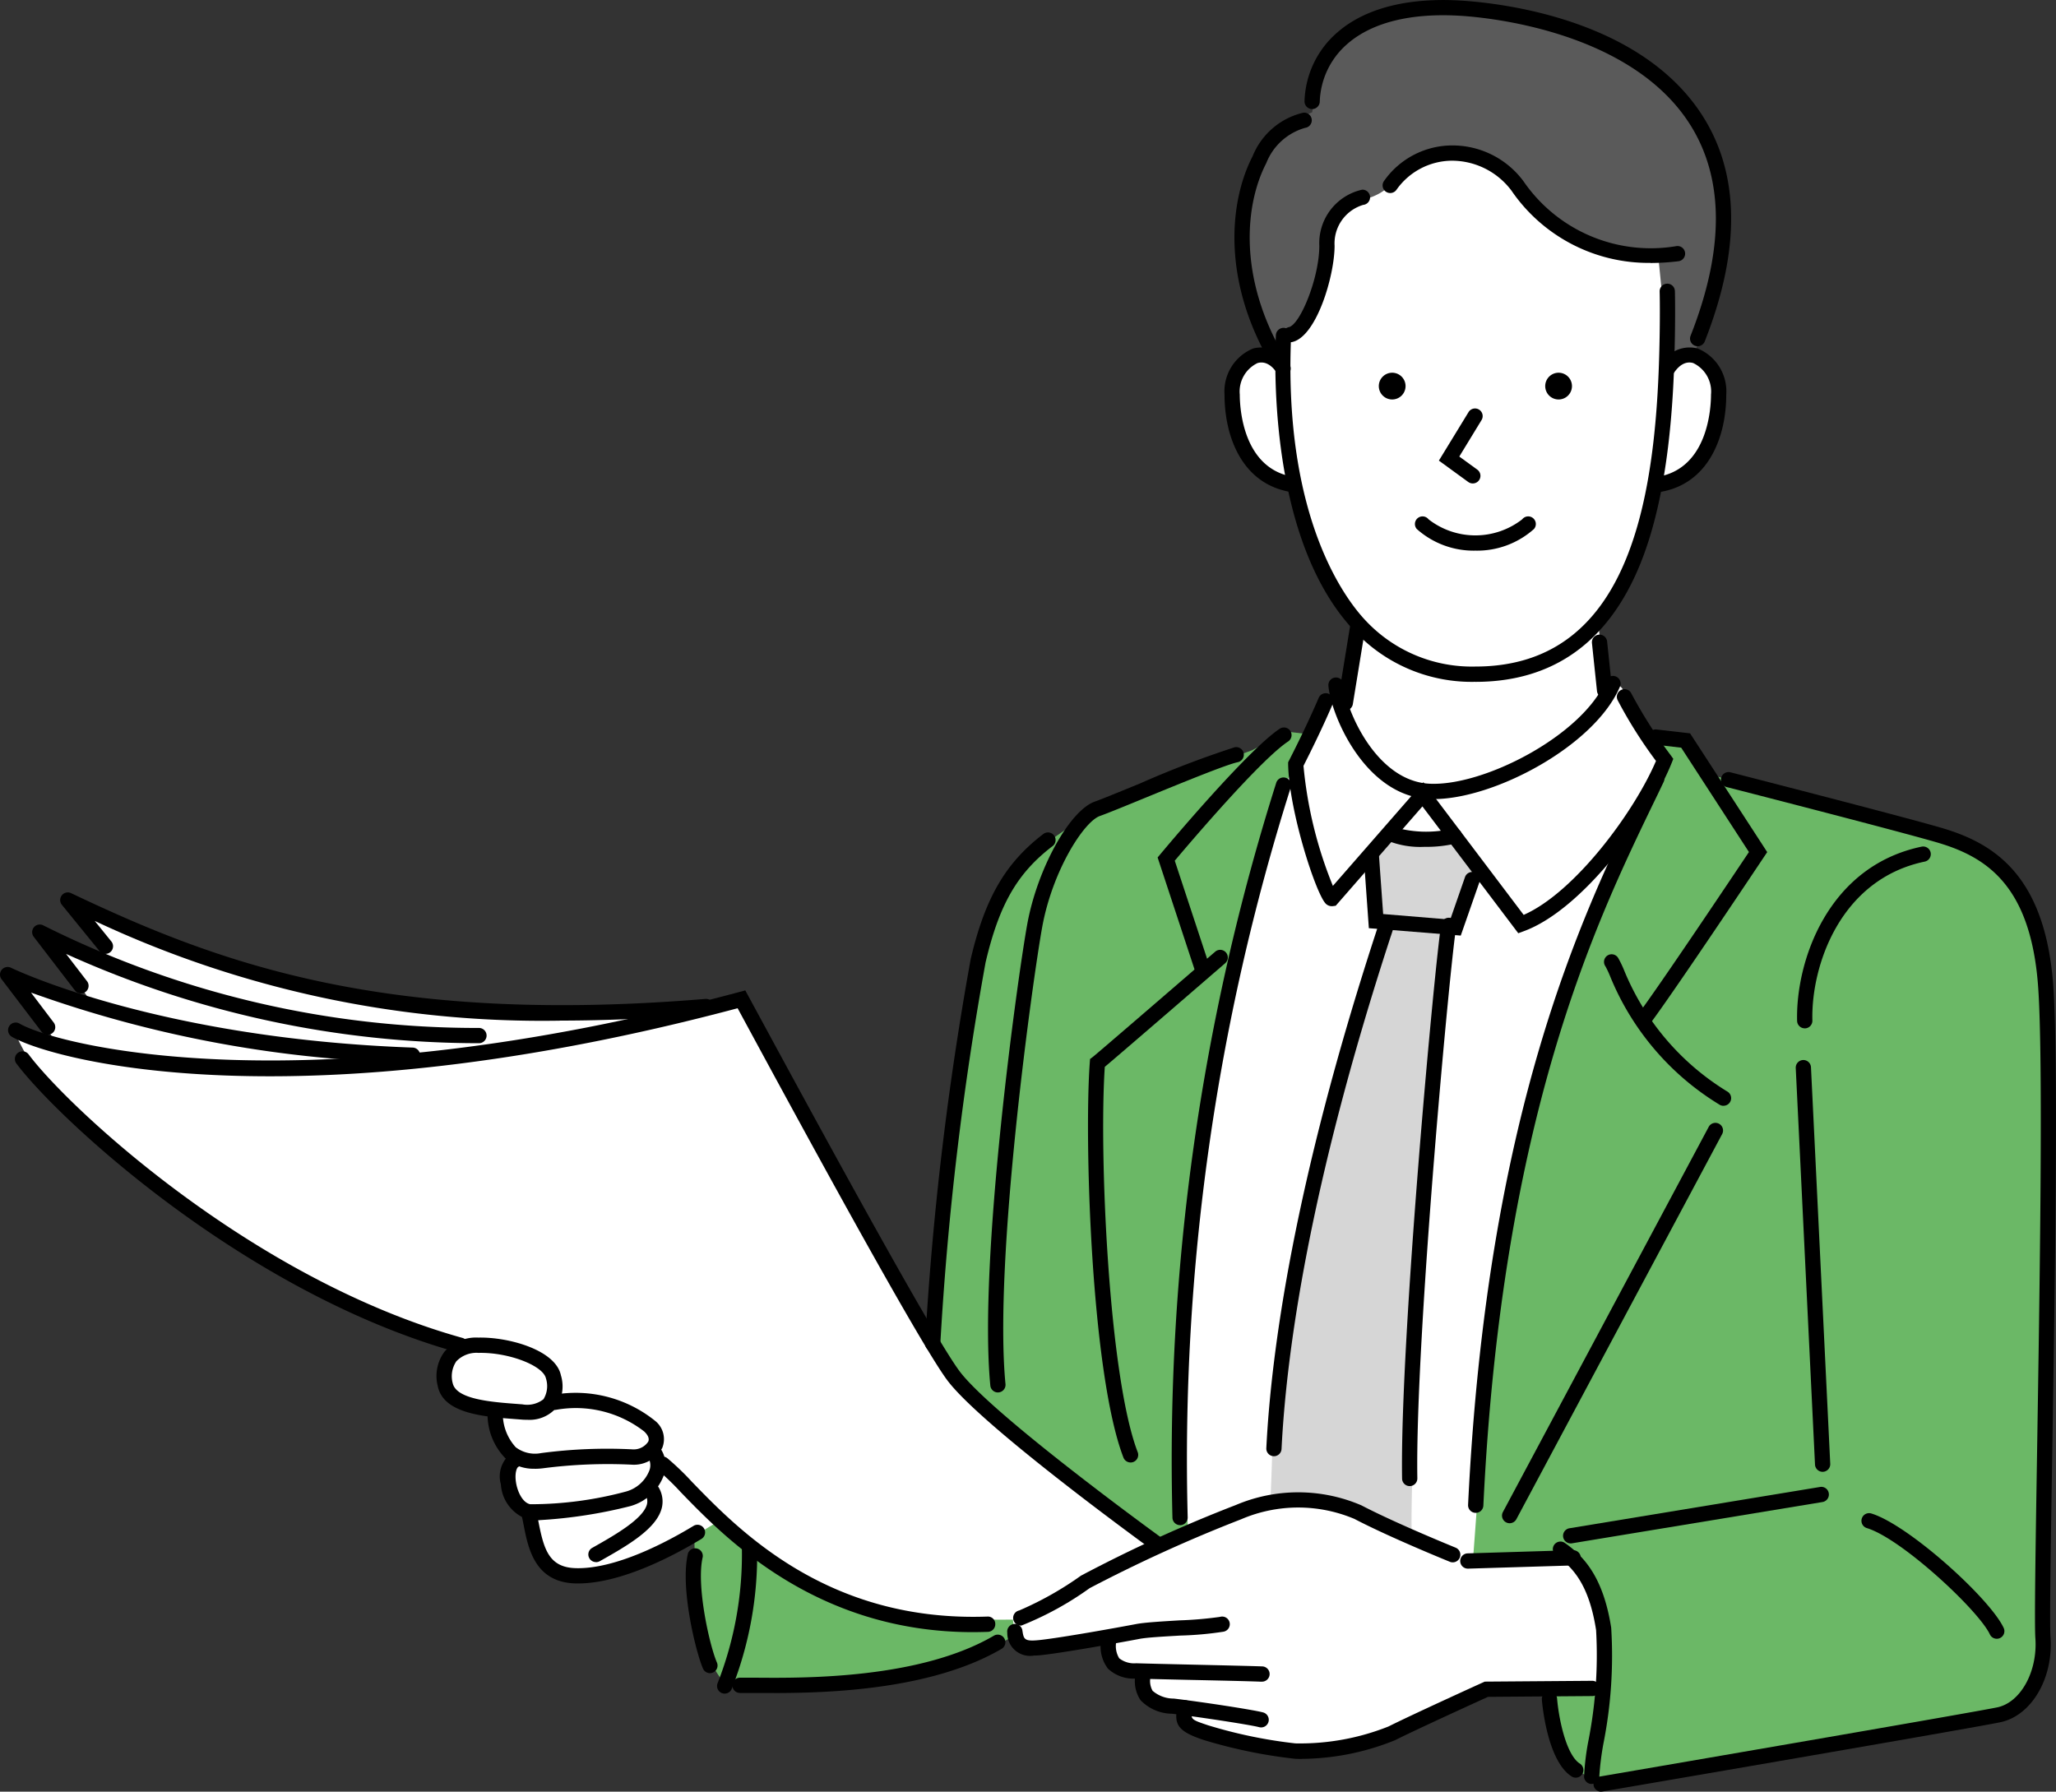 <svg xmlns="http://www.w3.org/2000/svg" xmlns:xlink="http://www.w3.org/1999/xlink" width="111.309" height="97" viewBox="0 0 111.309 97">
  <rect x="0" y="0" width="111.309" height="97" fill="#333333" stroke="none"/>
  <defs>
    <clipPath id="clip-path">
      <rect id="長方形_282" data-name="長方形 282" width="111.309" height="97" fill="none"/>
    </clipPath>
  </defs>
  <g id="グループ_865" data-name="グループ 865" clip-path="url(#clip-path)">
    <path id="パス_1256" data-name="パス 1256" d="M88.025,100.885l-6.309.207s-5.147,2.242-5.935,2.657a19.016,19.016,0,0,1-5,.832c-1.559.09-4.285-1.228-4.945-1.5a1.309,1.309,0,0,1-.749-.989,7.271,7.271,0,0,1-1.528-.48c-.6-.3-.629-1.318-.629-1.318s-1.139-.09-1.468-.659a3.124,3.124,0,0,1-.36-1.259l-3.476.479s-1.229-.03-1.468-.419a4.64,4.64,0,0,0-.929-.9s-6.832-.15-9.2-1.528-6.053-3.776-6.113-3.686-1.259.479-2.038.809-4.315,2.038-5.813,1.528-1.738-1.049-1.978-1.678a7.221,7.221,0,0,1-.329-1.528,1.6,1.6,0,0,1-.929-1.2,4.912,4.912,0,0,1,.12-1.858A3.088,3.088,0,0,1,27.9,86.751c-.12-.9-.15-1.019-.15-1.019s-1.858.18-2.308-.57a2.308,2.308,0,0,1-.21-1.768,3.972,3.972,0,0,1,.539-1.049s-7.072-2.517-9.35-3.985S4.676,72.038,1.829,65.385a18.712,18.712,0,0,1,2.458.959S2.069,62.868,1.86,62.688s4.435,1.558,4.435,1.558L3.658,60.53l3.656,1.589L5.246,58.7s7.641,3.147,9.139,3.686S24.6,64.066,27.151,64.336a90.825,90.825,0,0,0,9.529-.03,41.443,41.443,0,0,0,4.645-.6l5.783,11.027s4.015,6.743,4.435,7.372S71.666,49.415,71.89,49.095a11.633,11.633,0,0,1,1.5-2.113,2.6,2.6,0,0,0,.672-.608l.512-2.945a15.15,15.15,0,0,1-3.393-7.617c-1.312.1-3.04-1.92-3.328-3.456s.192-3.2.864-3.457a6.747,6.747,0,0,1,1.76-.288s.128-6.241,2.048-8.769,6.817-4.033,10.721-3.3,8.386,4.641,8.578,7.393.128,5.121.128,5.121,1.5-.48,1.952.864.032,3.937-.7,4.609a10.374,10.374,0,0,1-2.5,1.344,20.017,20.017,0,0,1-1.376,4.609c-.8,1.408-1.729,2.785-1.729,2.785l.32,3.232s.832-.032,1.057.512,2.656,4.065,2.656,4.065Z" transform="translate(-1.074 -9.601)" fill="#fff"/>
    <path id="パス_1257" data-name="パス 1257" d="M193.118,140.778s.521-6.889.579-8.394,2.084-14.357,2.721-16.9,4.052-11.057,5.037-13.315,2.026-4.4,2.026-4.4l-.463-1.332,1.505.058,1.331,2.026s6.657,1.794,7.236,1.968,6.773,1.679,7.989,2.489a7.725,7.725,0,0,1,2.605,5.152c.231,2.142.521,13.6.521,15.225s-.463,17.6-.463,19.972.81,5.268-1.968,6.136-21.941,3.532-21.941,3.532a2.639,2.639,0,0,1-1.737-1.563,16.024,16.024,0,0,1-.868-3.358l2.837-.174a12.786,12.786,0,0,0,0-3.415,26.85,26.85,0,0,0-1.91-3.763Z" transform="translate(-113.352 -56.603)" fill="#6bb866"/>
    <path id="パス_1258" data-name="パス 1258" d="M122.151,128.545s1.44-14.547,1.632-15.987,1.536-7.73,2.593-8.93a21.654,21.654,0,0,1,5.473-3.841c1.44-.624,7.634-2.881,7.634-2.881l1.872-1.008,1.248.144s-2.016,4.129-2.353,4.945-2.208,10.178-2.688,13.059-2.016,12.53-1.968,15.987.432,9.122.432,9.122l-1.777.672s-10.322-6.337-12.1-11.282" transform="translate(-71.698 -56.288)" fill="#6bb866"/>
    <path id="パス_1259" data-name="パス 1259" d="M91.01,200.232l1.255-.764,1.965,1.474s3.657,2.783,6.44,3.329a48.783,48.783,0,0,0,7.586.491l.109.874-2.4,1.2A52.849,52.849,0,0,1,98,208.31a39.242,39.242,0,0,1-5.458-.218,6.07,6.07,0,0,1-1.092-2.347,37.484,37.484,0,0,1-.437-5.512" transform="translate(-53.419 -117.079)" fill="#6bb866"/>
    <path id="パス_1260" data-name="パス 1260" d="M164.575,19.575c-.989-.989-1.8-5.439-1.573-7.462s2.113-4.675,3.686-5.259c.494-2.607,2.023-5.124,5.3-5.484s8.766.989,10.788,1.8,5.169,4.585,5.709,5.754a13.526,13.526,0,0,1,.225,6.608c-.539,1.573-1.3,4.405-1.3,4.405l-1.438.18-.539-5.439s-4.765-.18-6.608-2.7-4.18-3.011-4.99-2.877a6.08,6.08,0,0,0-2.7,1.484,3.043,3.043,0,0,1-1.708.989,2.238,2.238,0,0,0-1.663,2.023c-.18,1.214-.4,4.09-1.484,4.675A1.875,1.875,0,0,0,165.2,19.8Z" transform="translate(-95.653 -0.769)" fill="#5a5a5a"/>
    <path id="パス_1261" data-name="パス 1261" d="M172.109,113.754l.069-3.432.971-.8s1.767.035,2.322.035a4.994,4.994,0,0,1,1.283.242l.936,1.7-1.109,3.085-.554.1s-1.352,13.1-1.352,15.112-.624,15.216-.52,17.573a20.846,20.846,0,0,0-4.852-1.733,18.833,18.833,0,0,0-2.808.208s.139-3.4.139-4.263,1.352-9.22,1.8-11.473,3.709-13.9,3.916-14.488.485-1.387.485-1.387Z" transform="translate(-97.725 -64.287)" fill="#d6d6d6"/>
    <path id="パス_1262" data-name="パス 1262" d="M164.206,53.359a.4.4,0,0,1-.062,0c-2.685-.409-3.641-2.995-3.641-5.278a2.51,2.51,0,0,1,1.548-2.5,1.744,1.744,0,0,1,1.972.863.413.413,0,0,1-.687.458c-.3-.455-.672-.643-1.045-.532a1.707,1.707,0,0,0-.962,1.706c0,.67.142,4.035,2.939,4.461a.413.413,0,0,1-.062.822" transform="translate(-94.209 -26.714)"/>
    <path id="パス_1263" data-name="パス 1263" d="M182.174,49.578a.724.724,0,1,1-.724-.724.724.724,0,0,1,.724.724" transform="translate(-106.079 -28.675)"/>
    <path id="パス_1264" data-name="パス 1264" d="M168.554,33.121a.413.413,0,0,1-.087-.817c.612-.133,1.651-2.66,1.651-4.409a2.964,2.964,0,0,1,2.321-3.033.413.413,0,0,1,.052.824,2.175,2.175,0,0,0-1.546,2.209c0,1.614-.972,4.927-2.3,5.216a.4.4,0,0,1-.088.01" transform="translate(-98.692 -14.593)"/>
    <path id="パス_1265" data-name="パス 1265" d="M177.991,58.738a8.68,8.68,0,0,1-6.513-2.717c-4.425-4.622-4.4-13.455-4.289-16.052a.419.419,0,0,1,.43-.395.413.413,0,0,1,.395.43c-.432,9.945,3,14.336,4.06,15.445a7.883,7.883,0,0,0,5.916,2.462c8.592,0,9.845-9.583,9.976-17.931.025-1.538,0-2.363,0-2.371a.413.413,0,0,1,.826-.025c0,.034.025.85,0,2.409-.055,3.47-.31,8.529-1.89,12.4-1.72,4.212-4.719,6.347-8.913,6.347" transform="translate(-98.115 -21.825)"/>
    <path id="パス_1266" data-name="パス 1266" d="M216.714,53.359a.413.413,0,0,1-.062-.822c2.8-.426,2.939-3.791,2.939-4.461a1.707,1.707,0,0,0-.962-1.706c-.371-.112-.742.077-1.045.532a.413.413,0,0,1-.687-.458,1.743,1.743,0,0,1,1.972-.863,2.51,2.51,0,0,1,1.548,2.5c0,2.283-.957,4.869-3.641,5.278a.4.4,0,0,1-.062,0" transform="translate(-126.96 -26.714)"/>
    <path id="パス_1267" data-name="パス 1267" d="M202.537,49.578a.724.724,0,1,0,.724-.724.724.724,0,0,0-.724.724" transform="translate(-118.881 -28.675)"/>
    <path id="パス_1268" data-name="パス 1268" d="M188.742,69.549a4.619,4.619,0,0,1-3.173-1.172.413.413,0,1,1,.639-.523,4.128,4.128,0,0,0,5.068,0,.413.413,0,1,1,.639.523,4.619,4.619,0,0,1-3.173,1.172" transform="translate(-108.867 -39.738)"/>
    <path id="パス_1269" data-name="パス 1269" d="M190.43,57.607a.411.411,0,0,1-.242-.079l-1.59-1.157,1.6-2.617a.413.413,0,1,1,.705.43l-1.2,1.967.974.708a.413.413,0,0,1-.243.748" transform="translate(-110.699 -31.434)"/>
    <path id="パス_1270" data-name="パス 1270" d="M195.724,25.414A8.993,8.993,0,0,1,188.2,21.5a4.035,4.035,0,0,0-3.249-1.619,3.7,3.7,0,0,0-2.973,1.571.413.413,0,1,1-.672-.48,4.519,4.519,0,0,1,3.631-1.917,4.785,4.785,0,0,1,3.918,1.943,8.359,8.359,0,0,0,8.285,3.506.413.413,0,1,1,.1.82,12.637,12.637,0,0,1-1.511.095" transform="translate(-106.372 -11.181)"/>
    <path id="パス_1271" data-name="パス 1271" d="M163.869,28.1a.414.414,0,0,1-.363-.216c-2.377-4.376-1.93-8.433-.719-10.77a3.92,3.92,0,0,1,2.737-2.349.413.413,0,0,1,.1.82,3.2,3.2,0,0,0-2.1,1.909c-1.114,2.149-1.511,5.9.712,10a.413.413,0,0,1-.363.61" transform="translate(-94.969 -8.663)"/>
    <path id="パス_1272" data-name="パス 1272" d="M192.27,18.744a.406.406,0,0,1-.151-.029.413.413,0,0,1-.233-.536c1.82-4.62,1.826-8.443.019-11.363-2.963-4.786-9.961-5.747-12.036-5.928-2.9-.253-5.173.266-6.576,1.5a4.311,4.311,0,0,0-1.482,3.131.413.413,0,0,1-.825-.035,5.118,5.118,0,0,1,1.762-3.717c1.576-1.385,4.062-1.974,7.192-1.7,2.783.242,9.588,1.343,12.666,6.316,1.953,3.154,1.969,7.225.048,12.1a.414.414,0,0,1-.385.262" transform="translate(-100.361 0)"/>
    <path id="パス_1273" data-name="パス 1273" d="M175.746,86a.413.413,0,0,1-.408-.48l.684-4.193a.413.413,0,0,1,.816.133l-.684,4.193a.414.414,0,0,1-.407.347" transform="translate(-102.913 -47.532)"/>
    <path id="パス_1274" data-name="パス 1274" d="M209.341,86.613a.413.413,0,0,1-.41-.37l-.273-2.6a.413.413,0,0,1,.367-.454.417.417,0,0,1,.454.368l.273,2.6a.413.413,0,0,1-.368.454l-.043,0" transform="translate(-122.472 -48.829)"/>
    <path id="パス_1275" data-name="パス 1275" d="M179.82,95.263q-.152,0-.3-.008c-3.4-.194-5.24-4.453-5.4-6.115a.413.413,0,1,1,.822-.08c.137,1.414,1.767,5.206,4.626,5.37,2.936.164,8.317-2.613,9.576-5.583a.413.413,0,0,1,.761.323c-1.356,3.2-6.79,6.093-10.086,6.093" transform="translate(-102.201 -52.002)"/>
    <path id="パス_1276" data-name="パス 1276" d="M181.3,103.553l-5.189-6.866-4.693,5.378-.153.021a.463.463,0,0,1-.367-.114c-.523-.449-2.014-5.02-2.057-7.575l0-.1.047-.091c1.046-2.046,1.6-3.388,1.61-3.4a.413.413,0,0,1,.763.316c-.023.054-.559,1.344-1.589,3.368a22.718,22.718,0,0,0,1.592,6.5l4.9-5.612,5.428,7.182c2.776-1.218,5.992-5.585,7.164-8.334a24.54,24.54,0,0,1-2.081-3.3.413.413,0,0,1,.751-.345,25.564,25.564,0,0,0,2.136,3.348l.131.184-.083.209c-1.214,3.033-4.85,7.97-8.014,9.122Z" transform="translate(-99.103 -53.029)"/>
    <path id="パス_1277" data-name="パス 1277" d="M192.838,141.239h-.02a.413.413,0,0,1-.393-.432c1.02-21.2,6.163-31.865,9.236-38.239q.316-.656.6-1.242a.413.413,0,1,1,.746.354q-.279.59-.6,1.247c-3.046,6.318-8.144,16.892-9.155,37.92a.413.413,0,0,1-.412.393" transform="translate(-112.945 -59.335)"/>
    <path id="パス_1278" data-name="パス 1278" d="M214.924,111.694a.413.413,0,0,1-.33-.661c1.156-1.542,5.168-7.539,6-8.783L216.926,96.6l-1.425-.164a.413.413,0,0,1,.094-.821l1.812.209,4.176,6.43-.151.226c-.2.3-4.878,7.313-6.177,9.046a.412.412,0,0,1-.331.165" transform="translate(-125.909 -56.122)"/>
    <path id="パス_1279" data-name="パス 1279" d="M216.742,133.33a.415.415,0,0,1-.229-.069,14.572,14.572,0,0,1-5.893-6.9,5.435,5.435,0,0,0-.268-.577.413.413,0,1,1,.7-.433,5.778,5.778,0,0,1,.325.685,13.807,13.807,0,0,0,5.592,6.534.413.413,0,0,1-.23.757" transform="translate(-123.432 -73.462)"/>
    <path id="パス_1280" data-name="パス 1280" d="M197.288,168.845a.413.413,0,0,1-.364-.608l11.144-20.856a.413.413,0,0,1,.728.39l-11.144,20.856a.414.414,0,0,1-.365.218" transform="translate(-115.558 -86.379)"/>
    <path id="パス_1281" data-name="パス 1281" d="M183.6,109.434a4.734,4.734,0,0,1-1.977-.324.413.413,0,1,1,.391-.727,6.185,6.185,0,0,0,3.091.067.413.413,0,0,1,.233.793,6.874,6.874,0,0,1-1.738.191" transform="translate(-106.48 -63.587)"/>
    <path id="パス_1282" data-name="パス 1282" d="M184,115.946l-4.976-.4-.275-3.857a.413.413,0,1,1,.824-.059l.225,3.15,3.631.3.8-2.3a.413.413,0,0,1,.781.271Z" transform="translate(-104.916 -65.295)"/>
    <path id="パス_1283" data-name="パス 1283" d="M166.4,149.353h-.021a.413.413,0,0,1-.392-.433c.26-5.229,1.5-14.308,5.918-27.864.1-.3.168-.515.2-.623a.413.413,0,0,1,.791.238c-.034.112-.1.33-.207.642-4.391,13.469-5.621,22.47-5.878,27.649a.413.413,0,0,1-.412.392" transform="translate(-97.43 -70.516)"/>
    <path id="パス_1284" data-name="パス 1284" d="M184.181,151.061a.413.413,0,0,1-.413-.406c-.126-7.6,1.842-28.618,2.125-30.033a.413.413,0,1,1,.81.162c-.281,1.406-2.235,22.29-2.109,29.857a.414.414,0,0,1-.406.42Z" transform="translate(-107.861 -70.605)"/>
    <path id="パス_1285" data-name="パス 1285" d="M209.274,156.407a.413.413,0,0,1-.069-.82c.2-.035,20.128-3.453,21.521-3.747,1.263-.266,2.187-1.944,2.059-3.741-.056-.783.01-4.9.093-10.11.143-8.968.339-21.25.057-25.152-.4-5.594-2.891-7.071-5.518-7.834-2.278-.662-11.229-2.956-11.319-2.979a.413.413,0,1,1,.2-.8c.09.023,9.054,2.32,11.345,2.985,2.774.805,5.669,2.453,6.111,8.567.285,3.939.089,16.242-.054,25.225-.083,5.191-.148,9.291-.095,10.037.16,2.231-1.032,4.255-2.712,4.608-1.408.3-20.729,3.612-21.551,3.752a.406.406,0,0,1-.07.006" transform="translate(-122.593 -59.407)"/>
    <path id="パス_1286" data-name="パス 1286" d="M205.281,197.949a.413.413,0,0,1-.067-.82l13.568-2.236a.408.408,0,0,1,.475.34.413.413,0,0,1-.34.475l-13.568,2.236a.383.383,0,0,1-.068.006" transform="translate(-120.249 -114.39)"/>
    <path id="パス_1287" data-name="パス 1287" d="M236.827,161.23a.413.413,0,0,1-.412-.393l-1.043-21.471a.413.413,0,0,1,.825-.04l1.043,21.47a.413.413,0,0,1-.392.433h-.021" transform="translate(-138.153 -81.548)"/>
    <path id="パス_1288" data-name="パス 1288" d="M235.961,120.8a.414.414,0,0,1-.413-.4c-.082-3.209,1.644-8.37,6.74-9.436a.413.413,0,0,1,.169.809c-4.6.962-6.158,5.673-6.082,8.606a.414.414,0,0,1-.4.423Z" transform="translate(-138.255 -65.127)"/>
    <path id="パス_1289" data-name="パス 1289" d="M251.314,205.136a.414.414,0,0,1-.374-.237c-.609-1.3-4.776-5.182-6.659-5.755a.413.413,0,0,1,.24-.791c2,.608,6.408,4.581,7.166,6.194a.413.413,0,0,1-.373.589" transform="translate(-143.211 -116.415)"/>
    <path id="パス_1290" data-name="パス 1290" d="M205.649,215.2a.413.413,0,0,1-.412-.392,13.483,13.483,0,0,1,.226-1.9,23.929,23.929,0,0,0,.425-6.039c-.385-2.477-1.264-3.4-2.159-4.038a.413.413,0,1,1,.477-.674c.992.7,2.065,1.8,2.5,4.586a24.411,24.411,0,0,1-.425,6.291,15.3,15.3,0,0,0-.217,1.728.413.413,0,0,1-.392.433h-.021" transform="translate(-119.478 -118.617)"/>
    <path id="パス_1291" data-name="パス 1291" d="M203.929,226.376a.415.415,0,0,1-.221-.064c-1.3-.827-1.585-3.814-1.613-4.152a.413.413,0,0,1,.377-.446.408.408,0,0,1,.446.377c.1,1.162.505,3.06,1.233,3.523a.413.413,0,0,1-.222.762" transform="translate(-118.62 -130.135)"/>
    <path id="パス_1292" data-name="パス 1292" d="M191.823,204.185a.413.413,0,0,1-.012-.826l5.688-.173h.013a.413.413,0,0,1,.012.826l-5.688.173Z" transform="translate(-112.35 -119.261)"/>
    <path id="パス_1293" data-name="パス 1293" d="M133.166,202.817A.413.413,0,0,1,133.1,202a17.924,17.924,0,0,0,3.343-1.884,77.717,77.717,0,0,1,8.387-3.826,8.64,8.64,0,0,1,6.8.021c1.871.978,5.056,2.271,5.087,2.285a.413.413,0,1,1-.311.765c-.132-.054-3.253-1.321-5.159-2.318a7.818,7.818,0,0,0-6.135.021,80.152,80.152,0,0,0-8.2,3.729,17.23,17.23,0,0,1-3.691,2.023.408.408,0,0,1-.063,0" transform="translate(-77.921 -114.811)"/>
    <path id="パス_1294" data-name="パス 1294" d="M133.445,214.017a1.232,1.232,0,0,1-1.423-1.24.413.413,0,1,1,.817-.126c.074.482.095.611.937.521,1.19-.127,4.243-.678,5.22-.864.471-.09,1.381-.142,2.345-.2a20.434,20.434,0,0,0,2.191-.188.413.413,0,1,1,.2.8,18.321,18.321,0,0,1-2.344.211c-.895.052-1.819.1-2.238.185-.986.188-4.071.743-5.287.873a3.893,3.893,0,0,1-.419.024" transform="translate(-77.489 -124.383)"/>
    <path id="パス_1295" data-name="パス 1295" d="M153.012,216.723h-.019c-.557-.025-2.288-.065-3.962-.1-1.156-.026-2.257-.052-2.848-.07a2.024,2.024,0,0,1-1.5-.535,1.964,1.964,0,0,1-.378-1.506.409.409,0,0,1,.434-.391.414.414,0,0,1,.391.435,1.263,1.263,0,0,0,.161.9,1.312,1.312,0,0,0,.915.268c.59.018,1.688.044,2.842.07,1.679.039,3.415.078,3.981.1a.413.413,0,0,1-.019.826" transform="translate(-84.697 -125.677)"/>
    <path id="パス_1296" data-name="パス 1296" d="M155.59,221.79a.412.412,0,0,1-.109-.014c-.446-.122-3.267-.556-4.716-.727a2.382,2.382,0,0,1-1.7-.734,1.845,1.845,0,0,1-.265-1.425.413.413,0,1,1,.819.111,1.071,1.071,0,0,0,.1.808,1.744,1.744,0,0,0,1.146.42c1.414.166,4.305.605,4.836.75a.413.413,0,0,1-.108.812" transform="translate(-87.318 -128.27)"/>
    <path id="パス_1297" data-name="パス 1297" d="M160.983,224.545c-.157,0-.3,0-.425-.014a27.093,27.093,0,0,1-4.919-1.019c-1.415-.473-1.586-.848-1.405-1.81a.418.418,0,0,1,.483-.332.412.412,0,0,1,.33.48v0c-.1.554-.1.554.854.874a26.036,26.036,0,0,0,4.721.979,12.942,12.942,0,0,0,5.037-.913c1.381-.69,5.1-2.378,5.138-2.395l.08-.036,5.819-.044h0a.413.413,0,0,1,0,.826l-5.644.043c-.549.25-3.775,1.718-5.03,2.345a13.641,13.641,0,0,1-5.044,1.012" transform="translate(-90.494 -129.318)"/>
    <path id="パス_1298" data-name="パス 1298" d="M63.3,160.217a.411.411,0,0,1-.242-.078c-.381-.276-9.355-6.787-11.165-9.243-1.641-2.226-8.35-14.61-10.875-19.272l-.458-.845c-23.863,6.35-37.057,2.84-39.291,1.545a.413.413,0,1,1,.414-.715c2.049,1.188,15.425,4.617,38.978-1.712l.314-.084.769,1.418c2.278,4.2,9.207,17,10.814,19.176,1.734,2.354,10.891,9,10.984,9.064a.413.413,0,0,1-.242.748" transform="translate(-0.626 -76.194)"/>
    <path id="パス_1299" data-name="パス 1299" d="M154.04,142.393a.413.413,0,0,1-.413-.4,121.481,121.481,0,0,1,5.619-39.792.413.413,0,1,1,.78.271,120.583,120.583,0,0,0-5.574,39.5.413.413,0,0,1-.4.423Z" transform="translate(-90.152 -59.823)"/>
    <path id="パス_1300" data-name="パス 1300" d="M154.192,108.939a.414.414,0,0,1-.392-.284l-2.067-6.269.147-.176c.192-.23,4.714-5.646,6.475-6.8a.413.413,0,0,1,.452.691c-1.49.974-5.344,5.509-6.146,6.46l1.923,5.833a.413.413,0,0,1-.392.542" transform="translate(-89.061 -55.964)"/>
    <path id="パス_1301" data-name="パス 1301" d="M144.913,152.245a.414.414,0,0,1-.386-.265c-1.752-4.555-2.13-17.252-1.822-21.392l.014-.187.15-.112c.21-.161,4.079-3.5,6.628-5.7a.413.413,0,0,1,.54.625c-.605.523-5.559,4.805-6.52,5.612-.317,4.721.214,16.783,1.781,20.859a.412.412,0,0,1-.385.561" transform="translate(-83.705 -73.068)"/>
    <path id="パス_1302" data-name="パス 1302" d="M130.04,132.862a.413.413,0,0,1-.411-.373c-.658-6.776,1.49-22.192,2-24.985.545-2.988,2.29-6.149,3.66-6.632.394-.139,1.338-.527,2.43-.975a53.667,53.667,0,0,1,5.14-1.966.413.413,0,0,1,.162.81c-.6.121-3.137,1.161-4.989,1.921-1.1.453-2.055.843-2.469.99-.873.308-2.568,2.964-3.123,6-.506,2.773-2.64,18.066-1.99,24.756a.413.413,0,0,1-.371.451l-.04,0" transform="translate(-76.014 -57.476)"/>
    <path id="パス_1303" data-name="パス 1303" d="M121.665,137.188a.413.413,0,0,1-.413-.413,170.8,170.8,0,0,1,2.473-20.833c.777-3.3,1.882-5.2,3.94-6.768a.413.413,0,0,1,.5.657c-1.913,1.458-2.9,3.165-3.636,6.3a169.091,169.091,0,0,0-2.451,20.644.413.413,0,0,1-.413.413" transform="translate(-71.17 -64.031)"/>
    <path id="パス_1304" data-name="パス 1304" d="M22.323,131.924h-.015a64.7,64.7,0,0,1-20.629-3.8L2.9,129.736a.413.413,0,1,1-.657.5L.084,127.4a.413.413,0,0,1,.511-.62c.078.038,7.9,3.825,21.742,4.322a.413.413,0,0,1-.015.826" transform="translate(0 -74.387)"/>
    <path id="パス_1305" data-name="パス 1305" d="M28.395,127.613h0a54.243,54.243,0,0,1-22.349-4.835l1.152,1.5a.413.413,0,0,1-.655.5l-2.246-2.925a.413.413,0,0,1,.521-.617A52.422,52.422,0,0,0,28.4,126.787a.413.413,0,0,1,0,.826" transform="translate(-2.47 -71.135)"/>
    <path id="パス_1306" data-name="パス 1306" d="M34.947,123.924a56.935,56.935,0,0,1-25.182-5.4l.9,1.111a.413.413,0,0,1-.641.521l-2.034-2.5a.413.413,0,0,1,.5-.634c7.773,3.694,16.826,7.177,34.327,5.725a.413.413,0,1,1,.069.823c-2.849.237-5.482.35-7.939.35" transform="translate(-4.637 -68.666)"/>
    <path id="パス_1307" data-name="パス 1307" d="M26.068,154.126a.414.414,0,0,1-.111-.015C14.3,150.858,4.2,141.364,2.03,138.459a.413.413,0,0,1,.662-.494c2.126,2.848,12.036,12.155,23.487,15.35a.413.413,0,0,1-.111.811" transform="translate(-1.143 -80.882)"/>
    <path id="パス_1308" data-name="パス 1308" d="M62.119,179.772c-.1,0-.2,0-.306-.012l-.274-.021c-1.759-.131-3.948-.294-4.249-1.8a2.209,2.209,0,0,1,.366-1.851,2.275,2.275,0,0,1,1.836-.765c1.651-.036,4.178.674,4.467,2.038a2.061,2.061,0,0,1-.32,1.84,1.92,1.92,0,0,1-1.52.57M58.1,177.778c.178.89,2.1,1.033,3.5,1.138l.275.021a1.428,1.428,0,0,0,1.142-.279,1.359,1.359,0,0,0,.133-1.124c-.15-.7-2.033-1.42-3.643-1.383a1.512,1.512,0,0,0-1.209.456,1.45,1.45,0,0,0-.2,1.171" transform="translate(-33.593 -102.907)"/>
    <path id="パス_1309" data-name="パス 1309" d="M66.462,186.677a2.337,2.337,0,0,1-1.563-.536,3.415,3.415,0,0,1-.995-2.462.413.413,0,0,1,.4-.427.4.4,0,0,1,.427.4,2.683,2.683,0,0,0,.7,1.861,1.714,1.714,0,0,0,1.375.316,27.243,27.243,0,0,1,4.974-.2.94.94,0,0,0,.823-.419c.07-.157,0-.342-.217-.55a6.042,6.042,0,0,0-4.755-1.176.413.413,0,1,1-.149-.812,6.851,6.851,0,0,1,5.479,1.4,1.266,1.266,0,0,1,.4,1.48,1.742,1.742,0,0,1-1.636.905,27.169,27.169,0,0,0-4.812.194,3.563,3.563,0,0,1-.451.029" transform="translate(-37.509 -107.161)"/>
    <path id="パス_1310" data-name="パス 1310" d="M67.7,193.332a3.436,3.436,0,0,1-.668-.053,2.144,2.144,0,0,1-1.424-1.891,1.561,1.561,0,0,1,.556-1.673.413.413,0,1,1,.392.728c-.1.052-.2.368-.131.825.079.535.369,1.119.773,1.2a19.913,19.913,0,0,0,5.208-.694,1.9,1.9,0,0,0,1.244-1.139.8.8,0,0,0-.143-.8.413.413,0,1,1,.636-.527,1.62,1.62,0,0,1,.293,1.577,2.713,2.713,0,0,1-1.82,1.685,26.057,26.057,0,0,1-4.916.758" transform="translate(-38.492 -111.03)"/>
    <path id="パス_1311" data-name="パス 1311" d="M77.53,198.5a.413.413,0,0,1-.361-.208.407.407,0,0,1,.15-.559l.012-.007c1.182-.667,2.8-1.58,2.964-2.391a.661.661,0,0,0-.164-.57.413.413,0,0,1,.654-.5,1.484,1.484,0,0,1,.32,1.238c-.24,1.18-1.9,2.118-3.368,2.946a.419.419,0,0,1-.207.055" transform="translate(-45.262 -113.93)"/>
    <path id="パス_1312" data-name="パス 1312" d="M71.43,201.643l-.14,0c-2.2-.057-2.558-1.894-2.8-3.109-.036-.186-.071-.367-.111-.537a.413.413,0,1,1,.8-.188c.042.178.079.369.118.565.285,1.451.577,2.406,2.007,2.442,2.154.059,4.924-1.409,6.374-2.289a.413.413,0,1,1,.428.707c-1.5.907-4.329,2.41-6.683,2.41" transform="translate(-40.131 -115.918)"/>
    <path id="パス_1313" data-name="パス 1313" d="M103.1,200.445c-8.486,0-13.413-5.086-15.818-7.569a14.049,14.049,0,0,0-1.221-1.182.413.413,0,1,1,.5-.655,14.275,14.275,0,0,1,1.313,1.262c2.581,2.665,7.381,7.61,16,7.3a.4.4,0,0,1,.428.4.413.413,0,0,1-.4.428c-.271.01-.54.015-.8.015" transform="translate(-50.419 -112.082)"/>
    <path id="パス_1314" data-name="パス 1314" d="M91.2,209.651a.412.412,0,0,1-.379-.249c-.382-.877-1.254-4.383-.814-6.231a.413.413,0,0,1,.8.191c-.365,1.533.371,4.8.768,5.711a.413.413,0,0,1-.214.543.406.406,0,0,1-.164.034" transform="translate(-52.762 -119.067)"/>
    <path id="パス_1315" data-name="パス 1315" d="M94.4,210.308a.408.408,0,0,1-.178-.04.413.413,0,0,1-.195-.551,19.114,19.114,0,0,0,1.305-7.186.413.413,0,1,1,.824-.059,19.764,19.764,0,0,1-1.384,7.6.414.414,0,0,1-.373.235" transform="translate(-55.166 -118.617)"/>
    <path id="パス_1316" data-name="パス 1316" d="M98.226,217.409c-.33,0-.631,0-.9,0-.375,0-.682,0-.911,0a.413.413,0,1,1-.017-.826c.234,0,.55,0,.934,0,2.641.021,8.824.063,12.824-2.276a.413.413,0,0,1,.417.713c-3.784,2.213-9.314,2.393-12.35,2.393" transform="translate(-56.346 -125.754)"/>
  </g>
</svg>
